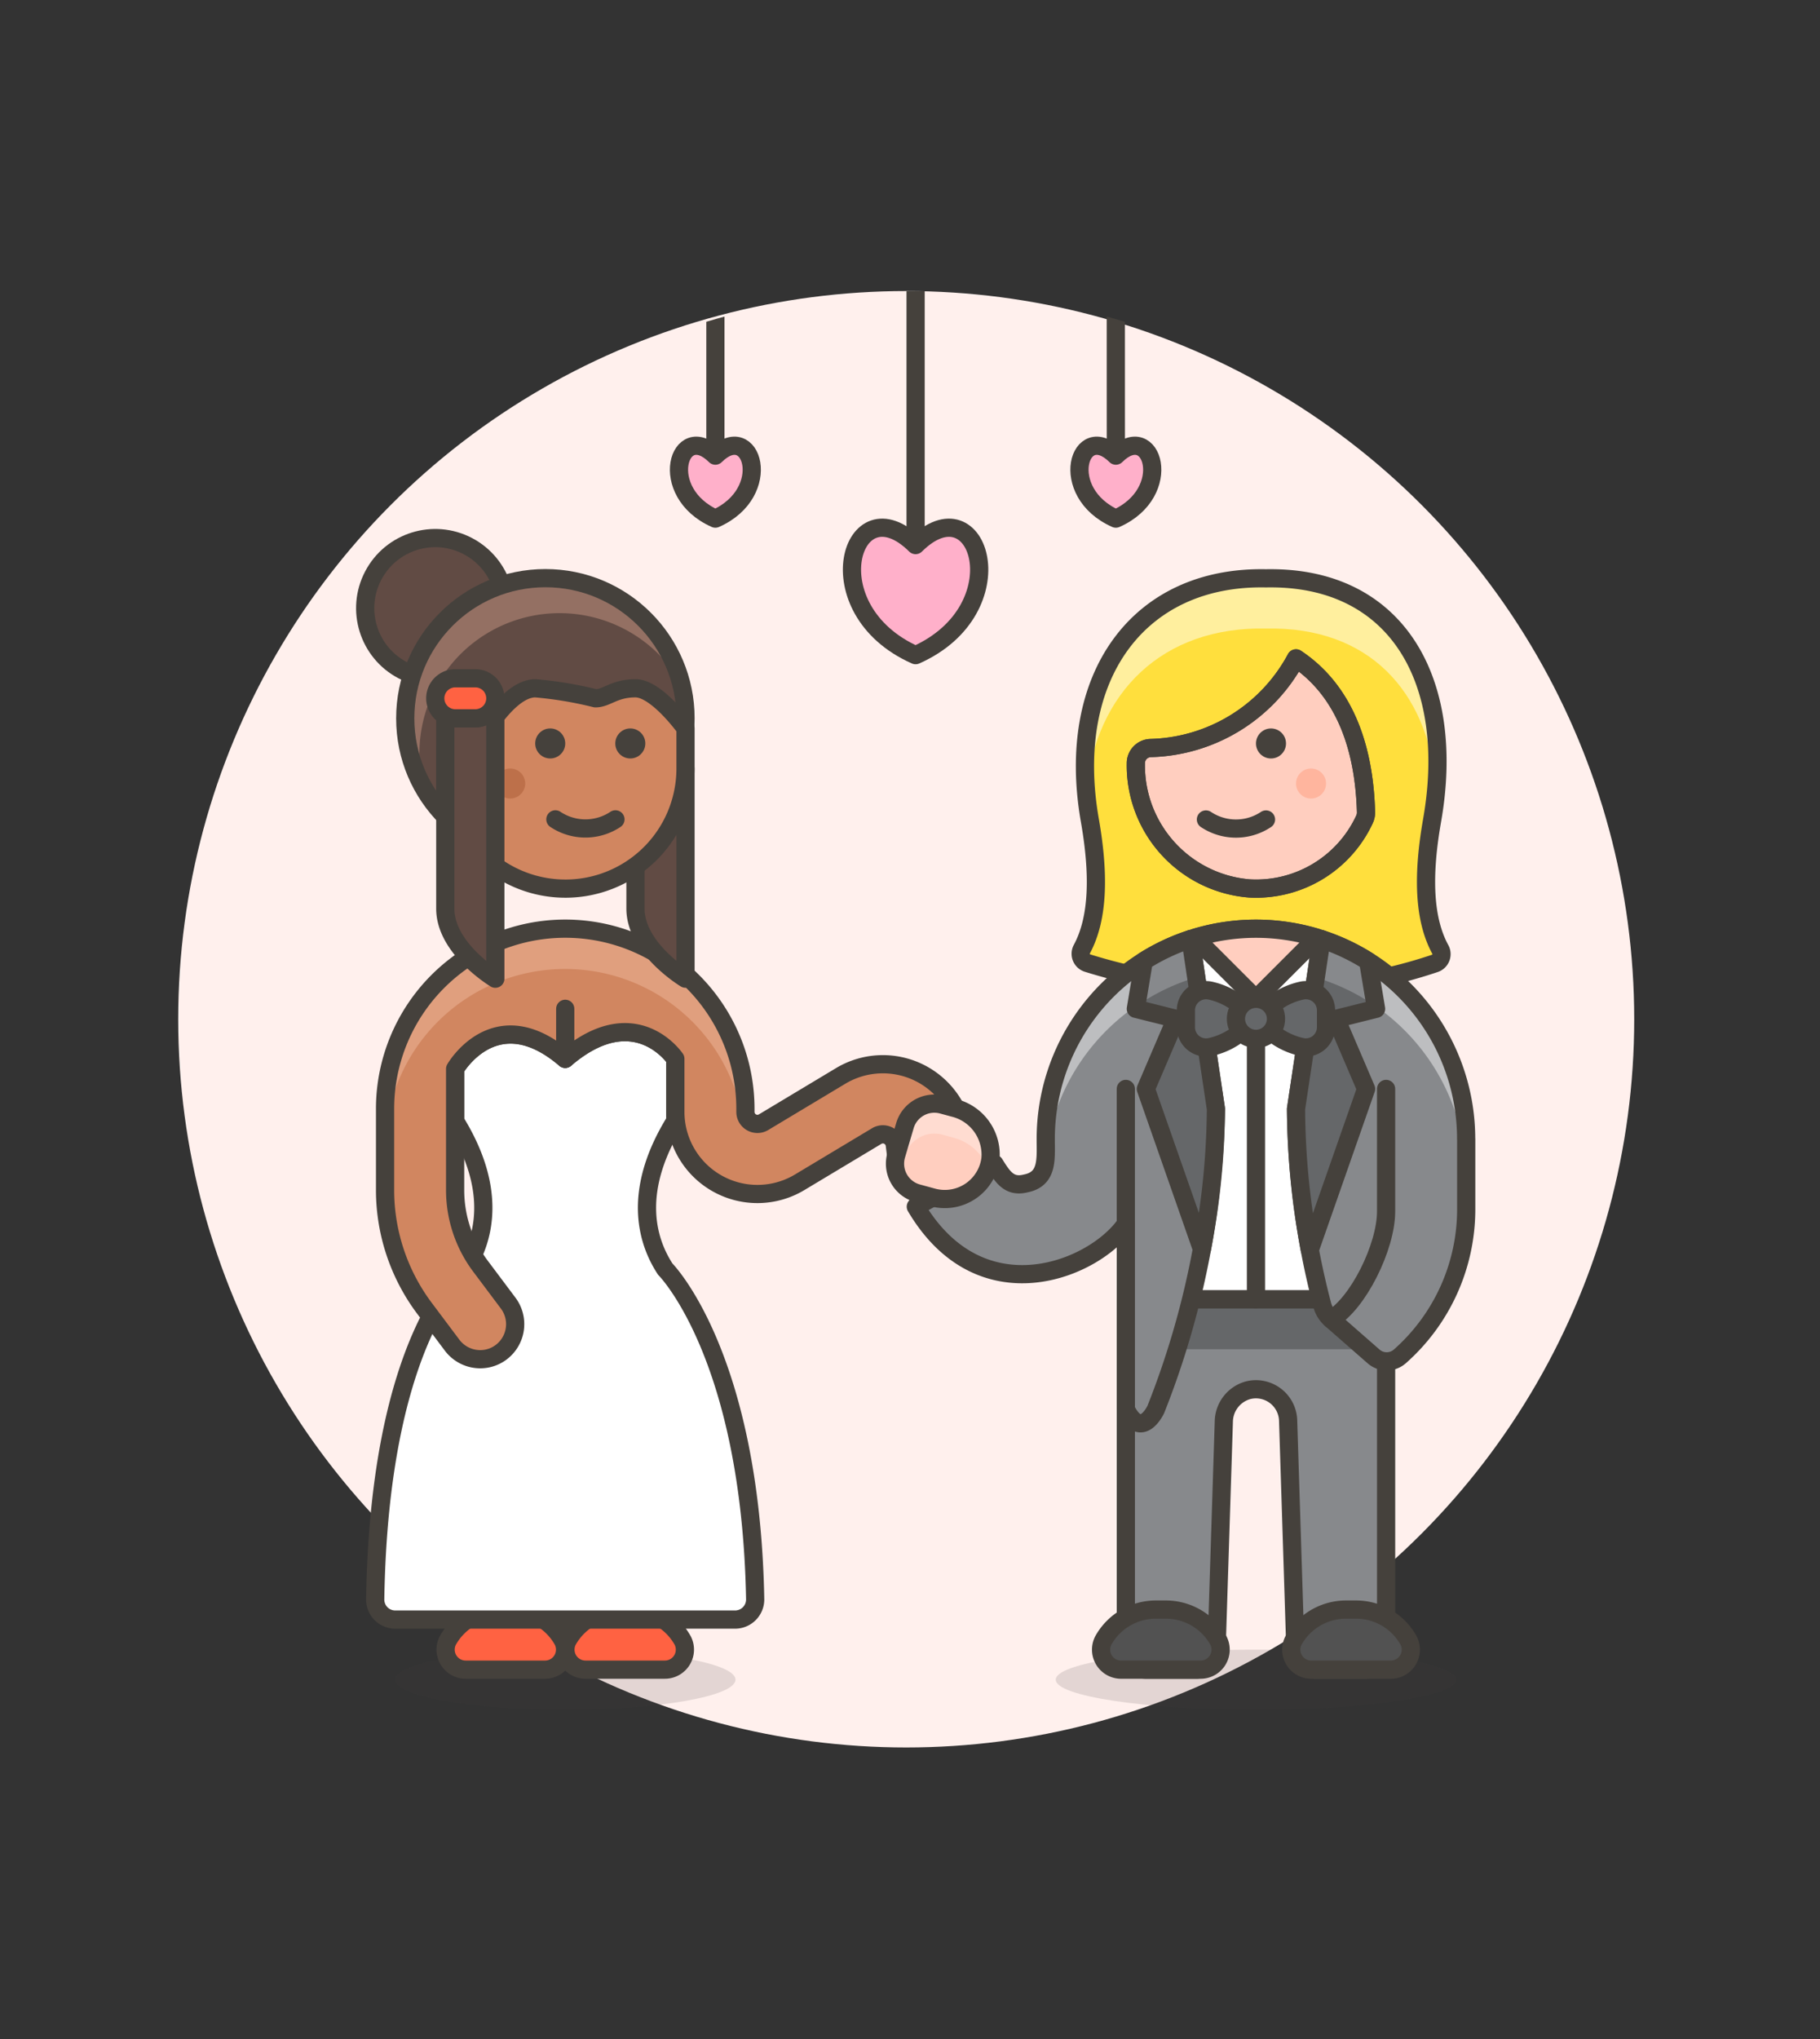<svg id="Multicolor" xmlns="http://www.w3.org/2000/svg" xmlns:xlink="http://www.w3.org/1999/xlink" viewBox="0 0 100 112"><rect x="0" y="0" width="100" height="112" fill="#333333" stroke="none"/><defs><style>.cls-1,.cls-23,.cls-8{fill:none;}.cls-2{fill:#fff0ed;}.cls-13,.cls-3{fill:#45413c;}.cls-3{opacity:0.15;}.cls-4{fill:#ff6242;}.cls-12,.cls-16,.cls-21,.cls-23,.cls-26,.cls-28,.cls-4,.cls-5,.cls-8,.cls-9{stroke:#45413c;stroke-linejoin:round;}.cls-12,.cls-16,.cls-21,.cls-28,.cls-4,.cls-5,.cls-8,.cls-9{stroke-linecap:round;}.cls-5{fill:#fff;}.cls-12,.cls-6{fill:#d18660;}.cls-7{fill:#e09f7e;}.cls-10,.cls-9{fill:#614b44;}.cls-11{fill:#947063;}.cls-14{fill:#bd704a;}.cls-15{fill:#ffdf3d;}.cls-16,.cls-24{fill:#ffcebf;}.cls-17{fill:#ffb59e;}.cls-18{fill:#ffef9e;}.cls-19{fill:#87898c;}.cls-20,.cls-26{fill:#656769;}.cls-21{fill:#525252;}.cls-22{fill:#bdbec0;}.cls-25{fill:#ffdcd1;}.cls-27{clip-path:url(#clip-path);}.cls-28{fill:#ffb0ca;}</style><clipPath id="clip-path"><circle class="cls-1" cx="50.308" cy="55.987" r="40"/></clipPath></defs><title>26- wedding-lesbian-suit-gawn-dance-7</title><g id="Background"><g id="New_Symbol_93-44" data-name="New Symbol 93"><circle class="cls-2" cx="49.792" cy="55.987" r="40"/></g></g><g id="Scene"><ellipse class="cls-3" cx="31.06" cy="92.262" rx="9.35" ry="1.65"/><path class="cls-4" d="M32.172,91.712a1.1,1.1,0,0,1-.986-1.595,3.3,3.3,0,0,1,2.889-1.7h.55a3.3,3.3,0,0,1,2.889,1.7,1.1,1.1,0,0,1-.986,1.595Z"/><path class="cls-4" d="M25.589,91.712a1.1,1.1,0,0,1-.987-1.595,3.3,3.3,0,0,1,2.889-1.7h.55a3.3,3.3,0,0,1,2.89,1.7,1.1,1.1,0,0,1-.987,1.595Z"/><path class="cls-5" d="M20.616,87.846a1.1,1.1,0,0,0,1.1,1.116H40.393a1.106,1.106,0,0,0,1.1-1.12c-.249-13.439-4.94-18.13-4.94-18.13-1.015-1.551-1.838-4.289.55-8.14v-3.41s-2.2-3.3-6.05,0c-3.849-3.295-6.05.552-6.05.552v2.86c2.388,3.851,1.565,6.589.55,8.14C25.557,69.712,20.848,73.375,20.616,87.846Z"/><path class="cls-6" d="M51.372,65.022a1.927,1.927,0,0,0,1.67-2.149l-.058-.463A4.508,4.508,0,0,0,46.19,59.1l-4.238,2.543a.651.651,0,0,1-.335.092.659.659,0,0,1-.66-.659v-.166a9.9,9.9,0,0,0-19.8,0v4.473a10.846,10.846,0,0,0,2.156,6.468l1.529,2.039a1.932,1.932,0,0,0,1.541.77,1.908,1.908,0,0,0,1.155-.385,1.929,1.929,0,0,0,.385-2.694l-1.529-2.039a6.971,6.971,0,0,1-1.387-4.159V58.712s2.2-3.847,6.05-.552c3.849-3.295,6.05,0,6.05,0v2.916a4.51,4.51,0,0,0,6.829,3.867l4.232-2.539a.657.657,0,0,1,.631-.029.656.656,0,0,1,.365.51l.058.464a1.922,1.922,0,0,0,1.9,1.689A1.892,1.892,0,0,0,51.372,65.022Z"/><path class="cls-7" d="M40.957,60.912a9.9,9.9,0,0,0-19.8,0v2.2a9.893,9.893,0,0,1,19.5-2.356.212.212,0,0,0,.224.162Z"/><path class="cls-8" d="M51.372,65.022a1.927,1.927,0,0,0,1.67-2.149l-.058-.463A4.508,4.508,0,0,0,46.19,59.1l-4.238,2.543a.651.651,0,0,1-.335.092.659.659,0,0,1-.66-.659v-.166a9.9,9.9,0,0,0-19.8,0v4.473a10.846,10.846,0,0,0,2.156,6.468l1.529,2.039a1.932,1.932,0,0,0,1.541.77,1.908,1.908,0,0,0,1.155-.385,1.929,1.929,0,0,0,.385-2.694l-1.529-2.039a6.971,6.971,0,0,1-1.387-4.159V58.712s2.2-3.847,6.05-.552c3.849-3.295,6.05,0,6.05,0v2.916a4.51,4.51,0,0,0,6.829,3.867l4.232-2.539a.657.657,0,0,1,.631-.029.656.656,0,0,1,.365.51l.058.464a1.922,1.922,0,0,0,1.9,1.689A1.892,1.892,0,0,0,51.372,65.022Z"/><line class="cls-8" x1="31.057" y1="55.412" x2="31.057" y2="58.162"/><circle class="cls-9" cx="23.916" cy="33.407" r="3.85" transform="translate(-16.779 39.058) rotate(-62.308)"/><circle class="cls-10" cx="29.966" cy="39.457" r="7.7"/><path class="cls-11" d="M23.045,41.382a7.7,7.7,0,0,1,14.384-3.825,7.7,7.7,0,1,0-14.148,5.724A7.724,7.724,0,0,1,23.045,41.382Z"/><circle class="cls-8" cx="29.966" cy="39.457" r="7.7"/><path class="cls-9" d="M34.916,47.568v2.339c0,2.2,2.75,3.85,2.75,3.85V42.207A6.594,6.594,0,0,1,34.916,47.568Z"/><path class="cls-12" d="M34.916,37.807c-1.176,0-1.574.55-2.2.55a21.061,21.061,0,0,0-3.3-.55c-.945,0-1.89,1.082-2.526,2.007a2.942,2.942,0,0,1-2.424,1.293v2.407a1.355,1.355,0,0,0,.138.04,6.6,6.6,0,0,0,13.062-1.347v-2.2S36.092,37.807,34.916,37.807Z"/><path class="cls-8" d="M30.516,45.007a2.975,2.975,0,0,0,3.3,0"/><circle class="cls-13" cx="30.232" cy="40.837" r="0.825"/><circle class="cls-13" cx="34.632" cy="40.837" r="0.825"/><circle class="cls-14" cx="28.032" cy="43.037" r="0.825"/><path class="cls-9" d="M26.116,39.457h-1.1a1.088,1.088,0,0,1-.55-.148v10.6c0,2.2,2.75,3.85,2.75,3.85v-15.4A1.1,1.1,0,0,1,26.116,39.457Z"/><path class="cls-4" d="M25.016,37.257h1.1a1.1,1.1,0,0,1,1.1,1.1h0a1.1,1.1,0,0,1-1.1,1.1h-1.1a1.1,1.1,0,0,1-1.1-1.1h0A1.1,1.1,0,0,1,25.016,37.257Z"/><path class="cls-15" d="M59.441,52.137a.536.536,0,0,0,.308.762,31.3,31.3,0,0,0,9.81,1.414,26.872,26.872,0,0,0,9.294-1.4.538.538,0,0,0,.289-.755c-.94-1.71-.968-4.176-.456-7.091,1.348-7.667-1.934-13.444-9.127-13.3-7.031-.146-11.058,5.437-9.676,13.3C60.392,47.971,60.367,50.427,59.441,52.137Z"/><path class="cls-16" d="M62.409,41.912v.031a6.781,6.781,0,0,0,6.242,6.86A6.564,6.564,0,0,0,74.976,45a.879.879,0,0,0,.079-.395c-.088-3.184-.981-6.534-3.846-8.44a9.335,9.335,0,0,1-8,4.925A.835.835,0,0,0,62.409,41.912Z"/><circle class="cls-13" cx="69.835" cy="40.838" r="0.825"/><circle class="cls-17" cx="72.035" cy="43.038" r="0.825"/><path class="cls-8" d="M69.56,45.013a2.975,2.975,0,0,1-3.3,0"/><path class="cls-18" d="M69.559,31.775c6.607-.137,9.914,4.726,9.364,11.461h-.01c-.462-5.262-3.689-8.828-9.354-8.711C63.9,34.408,60.194,38,59.68,43.507l0,0C59.062,36.482,63.005,31.639,69.559,31.775Z"/><path class="cls-8" d="M62.409,41.912a.835.835,0,0,1,.8-.824,9.335,9.335,0,0,0,8-4.925c2.865,1.906,3.758,5.256,3.846,8.44a.879.879,0,0,1-.079.395A6.564,6.564,0,0,1,68.651,48.8a6.781,6.781,0,0,1-6.242-6.86Z"/><path class="cls-8" d="M59.441,52.137a.536.536,0,0,0,.308.762,31.3,31.3,0,0,0,9.81,1.414,26.872,26.872,0,0,0,9.294-1.4.538.538,0,0,0,.289-.755c-.94-1.71-.968-4.176-.456-7.091,1.348-7.667-1.934-13.444-9.127-13.3-7.031-.146-11.058,5.437-9.676,13.3C60.392,47.971,60.367,50.427,59.441,52.137Z"/><ellipse class="cls-3" cx="69.008" cy="92.263" rx="11" ry="1.65"/><path class="cls-19" d="M61.859,71.363v19.25a1.1,1.1,0,0,0,1.1,1.1h2.784a1.1,1.1,0,0,0,1.1-1.065l.4-12.552a1.816,1.816,0,0,1,1.313-1.726,1.769,1.769,0,0,1,2.22,1.653l.4,12.625a1.1,1.1,0,0,0,1.1,1.065h2.784a1.1,1.1,0,0,0,1.1-1.1V71.363Z"/><rect class="cls-20" x="61.859" y="71.363" width="14.3" height="2.75"/><path class="cls-8" d="M61.859,71.363v19.25a1.1,1.1,0,0,0,1.1,1.1h2.784a1.1,1.1,0,0,0,1.1-1.065l.4-12.552a1.816,1.816,0,0,1,1.313-1.726,1.769,1.769,0,0,1,2.22,1.653l.4,12.625a1.1,1.1,0,0,0,1.1,1.065h2.784a1.1,1.1,0,0,0,1.1-1.1V71.363Z"/><path class="cls-21" d="M76.411,91.713a1.1,1.1,0,0,0,.986-1.6,3.3,3.3,0,0,0-2.889-1.7h-.55a3.3,3.3,0,0,0-2.889,1.7,1.1,1.1,0,0,0,.987,1.6Z"/><path class="cls-21" d="M65.961,91.713a1.1,1.1,0,0,0,.986-1.6,3.3,3.3,0,0,0-2.889-1.7h-.55a3.3,3.3,0,0,0-2.889,1.7,1.1,1.1,0,0,0,.987,1.6Z"/><path class="cls-5" d="M69.008,51.013a11.54,11.54,0,0,0-3.594.571l.031,19.779h7.128l.032-19.779A11.563,11.563,0,0,0,69.008,51.013Z"/><line class="cls-8" x1="69.009" y1="54.863" x2="69.009" y2="71.363"/><path class="cls-16" d="M69.008,51.013a11.548,11.548,0,0,0-3.355.5l3.355,3.355,3.355-3.355A11.543,11.543,0,0,0,69.008,51.013Z"/><path class="cls-19" d="M57.458,62.563c0,1.1.132,2.2-1.1,2.442-.905.226-1.262-.351-1.716-1.078L50.32,66.281c3.577,6.048,9.814,3.451,11.539.946V77.413c.858,1.727,1.65,0,1.65,0a46.905,46.905,0,0,0,3.3-16.5l-1.395-9.329A11.554,11.554,0,0,0,57.458,62.563Z"/><path class="cls-22" d="M65.728,53.684l-.314-2.1a11.554,11.554,0,0,0-7.956,10.979c0,.368.015.736-.012,1.072A11.6,11.6,0,0,1,65.728,53.684Z"/><path class="cls-19" d="M80.558,62.563a11.554,11.554,0,0,0-7.947-10.976l-1.4,9.326a43.956,43.956,0,0,0,1.435,10.755,1.586,1.586,0,0,0,.491.795l2.333,2.043a1.093,1.093,0,0,0,1.443,0,10.786,10.786,0,0,0,3.648-8.1V62.562Z"/><path class="cls-22" d="M80.558,64.763h0v-2.2h0a11.554,11.554,0,0,0-7.947-10.976l-.316,2.1A11.554,11.554,0,0,1,80.558,64.763Z"/><path class="cls-8" d="M80.558,62.563a11.554,11.554,0,0,0-7.947-10.976l-1.4,9.326a43.956,43.956,0,0,0,1.435,10.755,1.586,1.586,0,0,0,.491.795l2.333,2.043a1.093,1.093,0,0,0,1.443,0,10.786,10.786,0,0,0,3.648-8.1V62.562Z"/><line class="cls-8" x1="61.858" y1="59.813" x2="61.858" y2="67.227"/><path class="cls-23" d="M57.458,62.563c0,1.1.132,2.2-1.1,2.442-.905.226-1.262-.351-1.716-1.078L50.32,66.281c3.577,6.048,9.814,3.451,11.539.946V77.413c.858,1.727,1.65,0,1.65,0a46.905,46.905,0,0,0,3.3-16.5l-1.395-9.329A11.554,11.554,0,0,0,57.458,62.563Z"/><path class="cls-24" d="M51.249,65.773a2.53,2.53,0,0,0,3.17-2.1,2.647,2.647,0,0,0-2.008-2.822l-.632-.171a1.685,1.685,0,0,0-2.058,1.15l-.477,1.617a1.686,1.686,0,0,0,1.175,2.1Z"/><path class="cls-25" d="M49.72,63.477a1.687,1.687,0,0,1,2.059-1.15l.632.171a2.784,2.784,0,0,1,1.874,1.693,2.507,2.507,0,0,0-1.874-3.343l-.632-.171a1.687,1.687,0,0,0-2.059,1.15l-.476,1.617a1.679,1.679,0,0,0,.12,1.242Z"/><path class="cls-8" d="M51.249,65.773a2.53,2.53,0,0,0,3.17-2.1,2.647,2.647,0,0,0-2.008-2.822l-.632-.171a1.685,1.685,0,0,0-2.058,1.15l-.477,1.617a1.686,1.686,0,0,0,1.175,2.1Z"/><path class="cls-20" d="M71.209,60.913a42.454,42.454,0,0,0,.759,7.731l3.091-8.831-1.65-3.85,2.2-.55L75.173,52.8a11.494,11.494,0,0,0-2.562-1.208Z"/><path class="cls-19" d="M75.173,52.8a11.494,11.494,0,0,0-2.562-1.208l-.316,2.1h0a11.5,11.5,0,0,1,3.29,1.58Z"/><path class="cls-23" d="M71.209,60.913a42.454,42.454,0,0,0,.759,7.731l3.091-8.831-1.65-3.85,2.2-.55L75.173,52.8a11.494,11.494,0,0,0-2.562-1.208Z"/><path class="cls-8" d="M76.159,59.813l0,6.735c0,1.943-1.544,5.068-3.023,5.915"/><path class="cls-20" d="M62.844,52.794l-.435,2.619,2.2.55-1.65,3.85,3.08,8.8a41.911,41.911,0,0,0,.77-7.7l-1.395-9.329A11.5,11.5,0,0,0,62.844,52.794Z"/><path class="cls-19" d="M65.728,53.685l-.314-2.1a11.5,11.5,0,0,0-2.57,1.21l-.41,2.471A11.519,11.519,0,0,1,65.728,53.685Z"/><path class="cls-8" d="M62.844,52.794l-.435,2.619,2.2.55-1.65,3.85,3.08,8.8a41.911,41.911,0,0,0,.77-7.7l-1.395-9.329A11.5,11.5,0,0,0,62.844,52.794Z"/><path class="cls-26" d="M69.009,55.963l.642-.55a3.907,3.907,0,0,1,1.872-1,1.108,1.108,0,0,1,1.336,1.078v.942a1.109,1.109,0,0,1-1.336,1.078,3.925,3.925,0,0,1-1.872-1Z"/><path class="cls-26" d="M69.009,55.963l-.641-.55a3.914,3.914,0,0,0-1.873-1,1.108,1.108,0,0,0-1.336,1.078v.942A1.109,1.109,0,0,0,66.5,57.512a3.932,3.932,0,0,0,1.873-1Z"/><circle class="cls-26" cx="69.009" cy="55.963" r="1.1"/><g class="cls-27"><line class="cls-8" x1="50.308" y1="14.946" x2="50.308" y2="29.94"/><path class="cls-28" d="M50.306,35.987c-5.68-2.521-3.515-9.532,0-6.047C53.821,26.455,55.989,33.465,50.306,35.987Z"/><line class="cls-8" x1="39.308" y1="14.946" x2="39.308" y2="25.028"/><path class="cls-28" d="M39.306,28.487c-3.249-1.442-2.011-5.452,0-3.459C41.317,23.035,42.557,27.044,39.306,28.487Z"/><line class="cls-8" x1="61.308" y1="14.946" x2="61.311" y2="25.028"/><path class="cls-28" d="M61.311,28.487c3.249-1.442,2.011-5.452,0-3.459C59.3,23.035,58.06,27.044,61.311,28.487Z"/></g></g></svg>